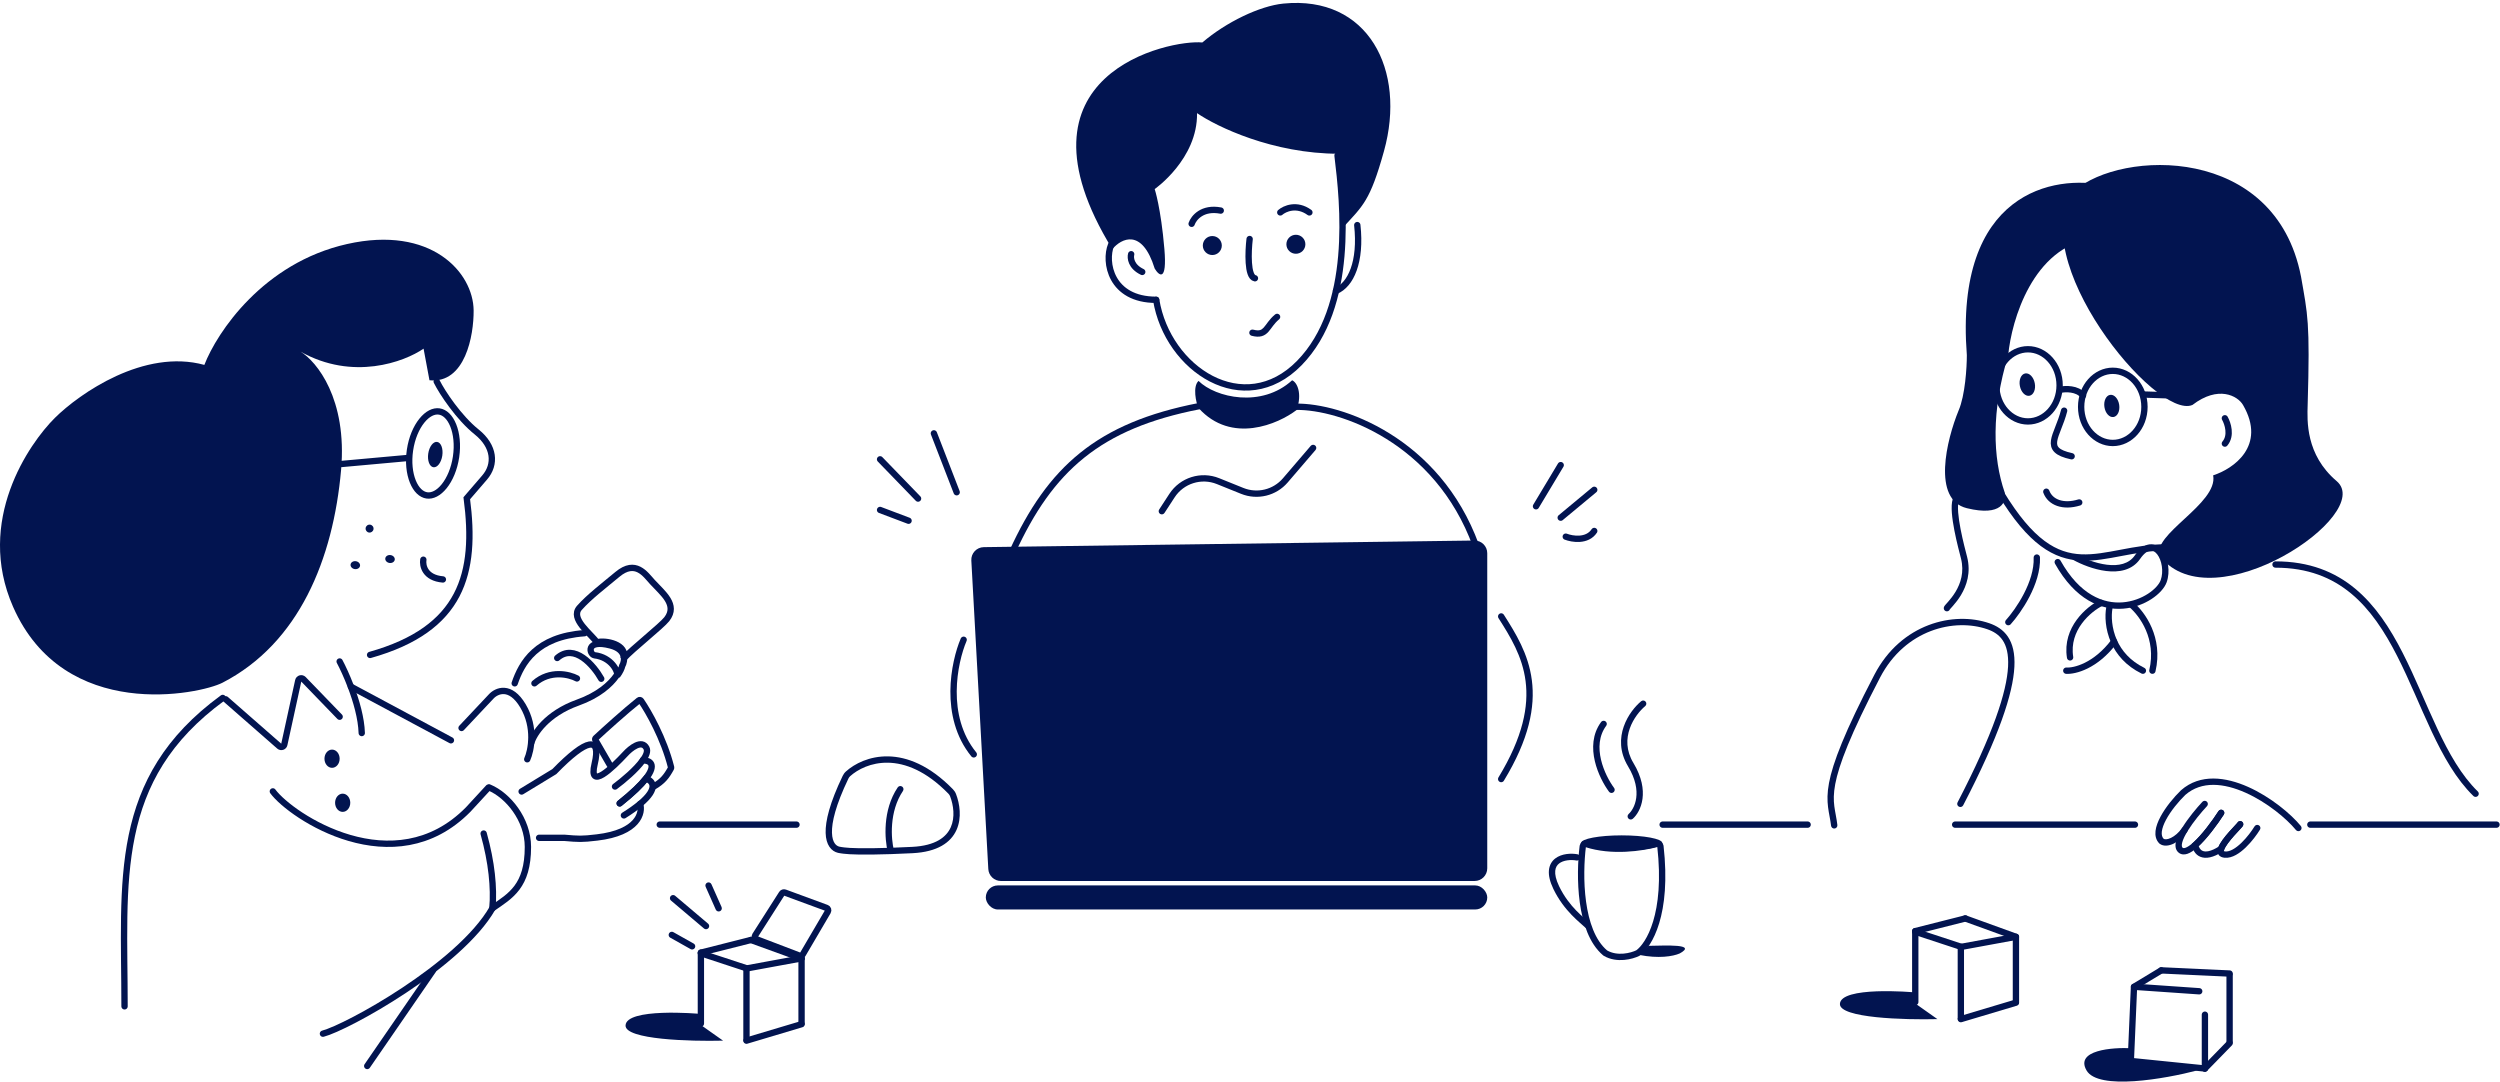 <svg width="527" height="228" viewBox="0 0 527 228" fill="none" xmlns="http://www.w3.org/2000/svg">
<path d="M472.894 173.747C472.894 173.378 472.596 173.079 472.227 173.079C471.858 173.079 471.56 173.378 471.56 173.747H472.894ZM469.024 180.153L469.079 179.488L469.024 180.153ZM476.399 174.896C476.592 174.582 476.494 174.171 476.18 173.979C475.866 173.786 475.455 173.884 475.262 174.198L476.399 174.896ZM468.217 178.929L468.85 179.139L468.217 178.929ZM468.968 180.818C469.785 180.886 470.589 180.627 471.319 180.228C472.053 179.828 472.759 179.262 473.4 178.645C474.682 177.414 475.777 175.911 476.399 174.896L475.262 174.198C474.683 175.141 473.656 176.548 472.475 177.683C471.885 178.25 471.275 178.732 470.68 179.057C470.082 179.383 469.544 179.527 469.079 179.488L468.968 180.818ZM471.56 173.747C471.56 173.639 471.587 173.559 471.598 173.528C471.612 173.491 471.626 173.464 471.632 173.452C471.646 173.428 471.655 173.417 471.65 173.424C471.641 173.435 471.619 173.464 471.575 173.514C471.489 173.613 471.362 173.752 471.196 173.93C470.871 174.28 470.418 174.76 469.948 175.29C469.477 175.819 468.979 176.411 468.557 176.991C468.143 177.56 467.767 178.166 467.583 178.719L468.85 179.139C468.966 178.788 469.242 178.318 469.636 177.776C470.022 177.246 470.488 176.691 470.946 176.176C471.403 175.661 471.841 175.196 472.173 174.839C472.337 174.663 472.48 174.507 472.584 174.388C472.635 174.329 472.686 174.268 472.728 174.21C472.748 174.183 472.776 174.142 472.802 174.095C472.81 174.08 472.894 173.939 472.894 173.747H471.56ZM467.583 178.719C467.452 179.113 467.369 179.633 467.632 180.095C467.912 180.586 468.439 180.774 468.968 180.818L469.079 179.488C468.918 179.474 468.833 179.445 468.796 179.427C468.766 179.412 468.778 179.411 468.792 179.435C468.803 179.455 468.793 179.454 468.794 179.404C468.795 179.351 468.808 179.264 468.85 179.139L467.583 178.719Z" fill="#021450"/>
<path d="M468.784 171.705C468.984 171.395 468.894 170.982 468.585 170.783C468.275 170.583 467.862 170.673 467.662 170.982L468.784 171.705ZM472.895 173.746C472.895 173.378 472.596 173.079 472.227 173.079C471.859 173.079 471.56 173.378 471.56 173.746H472.895ZM468.217 178.928L468.581 179.488L468.777 179.36L468.85 179.139L468.217 178.928ZM462.759 178.128L462.316 177.629L462.05 177.864L462.097 178.216L462.759 178.128ZM471.56 173.746C471.56 173.638 471.587 173.559 471.598 173.528C471.612 173.491 471.626 173.464 471.633 173.452C471.646 173.428 471.655 173.416 471.65 173.423C471.641 173.435 471.619 173.463 471.575 173.514C471.49 173.612 471.362 173.751 471.197 173.929C470.871 174.279 470.418 174.759 469.948 175.289C469.478 175.819 468.979 176.41 468.557 176.991C468.143 177.559 467.767 178.165 467.583 178.718L468.85 179.139C468.967 178.788 469.242 178.318 469.636 177.776C470.022 177.245 470.489 176.69 470.946 176.175C471.403 175.66 471.841 175.196 472.174 174.838C472.337 174.663 472.481 174.507 472.584 174.387C472.635 174.329 472.686 174.267 472.728 174.21C472.748 174.182 472.776 174.142 472.802 174.094C472.81 174.08 472.895 173.938 472.895 173.746H471.56ZM463.202 178.627C465.228 176.827 467.498 173.703 468.784 171.705L467.662 170.982C466.391 172.957 464.2 175.955 462.316 177.629L463.202 178.627ZM462.097 178.216C462.204 179.016 462.671 180.127 463.822 180.606C464.976 181.086 466.544 180.813 468.581 179.488L467.853 178.369C465.952 179.606 464.879 179.6 464.334 179.373C463.785 179.145 463.492 178.574 463.42 178.039L462.097 178.216Z" fill="#021450"/>
<path d="M465.24 169.931C465.492 169.661 465.477 169.239 465.207 168.987C464.938 168.736 464.516 168.751 464.264 169.021L465.24 169.931ZM459.681 179.219L460.105 178.704L459.681 179.219ZM468.784 171.705C468.983 171.395 468.894 170.983 468.584 170.783C468.274 170.584 467.861 170.673 467.661 170.983L468.784 171.705ZM460.882 179.354L461.091 179.988L460.882 179.354ZM462.758 178.128L463.201 178.627L462.758 178.128ZM464.264 169.021C463.024 170.351 461.271 172.448 460.051 174.42C459.444 175.399 458.941 176.393 458.717 177.269C458.5 178.116 458.49 179.102 459.256 179.734L460.105 178.704C459.964 178.587 459.828 178.311 460.01 177.6C460.184 176.92 460.603 176.063 461.186 175.122C462.343 173.252 464.033 171.225 465.24 169.931L464.264 169.021ZM459.256 179.734C459.817 180.195 460.493 180.186 461.091 179.988L460.672 178.721C460.332 178.833 460.188 178.772 460.105 178.704L459.256 179.734ZM461.091 179.988C461.782 179.759 462.507 179.244 463.201 178.627L462.315 177.629C461.659 178.211 461.099 178.579 460.672 178.721L461.091 179.988ZM463.201 178.627C465.227 176.828 467.497 173.703 468.784 171.705L467.661 170.983C466.39 172.957 464.199 175.955 462.315 177.629L463.201 178.627Z" fill="#021450"/>
<path d="M483.99 174.971C484.224 175.256 484.645 175.297 484.93 175.063C485.214 174.829 485.256 174.409 485.022 174.124L483.99 174.971ZM460.215 167.073L459.776 166.571L459.763 166.582L459.75 166.594L460.215 167.073ZM455.655 177.327L455.183 177.799L455.217 177.833L455.255 177.861L455.655 177.327ZM461.072 175.307C461.283 175.004 461.209 174.588 460.907 174.377C460.604 174.167 460.188 174.241 459.977 174.543L461.072 175.307ZM485.022 174.124C482.911 171.554 478.624 167.986 473.9 165.88C469.199 163.783 463.815 163.037 459.776 166.571L460.655 167.575C464.09 164.569 468.804 165.069 473.357 167.099C477.887 169.119 482.008 172.558 483.99 174.971L485.022 174.124ZM459.75 166.594C458.226 168.073 456.504 170.157 455.428 172.169C454.891 173.173 454.492 174.202 454.384 175.156C454.275 176.121 454.461 177.077 455.183 177.799L456.127 176.855C455.781 176.509 455.631 176.011 455.711 175.306C455.792 174.589 456.107 173.73 456.605 172.798C457.598 170.941 459.223 168.965 460.68 167.552L459.75 166.594ZM455.255 177.861C456.097 178.493 457.257 178.294 458.222 177.828C459.233 177.339 460.268 176.458 461.072 175.307L459.977 174.543C459.29 175.527 458.425 176.247 457.641 176.626C456.81 177.027 456.28 176.962 456.055 176.793L455.255 177.861Z" fill="#021450"/>
<path d="M437.676 116.858C437.355 116.679 436.948 116.794 436.769 117.116C436.589 117.438 436.704 117.844 437.026 118.024L437.676 116.858ZM450.585 117.441L451.134 117.82L450.585 117.441ZM434.349 118.162C434.168 117.84 433.761 117.726 433.44 117.906C433.119 118.087 433.004 118.494 433.185 118.815L434.349 118.162ZM437.026 118.024C438.67 118.94 441.326 120.045 443.979 120.369C446.618 120.692 449.454 120.257 451.134 117.82L450.035 117.062C448.775 118.89 446.587 119.343 444.141 119.044C441.709 118.747 439.219 117.719 437.676 116.858L437.026 118.024ZM451.134 117.82C452.007 116.555 452.755 116.135 453.28 116.074C453.774 116.017 454.279 116.257 454.744 116.858C455.209 117.46 455.566 118.352 455.714 119.352C455.862 120.348 455.795 121.396 455.471 122.298L456.727 122.749C457.138 121.605 457.208 120.33 457.034 119.156C456.861 117.987 456.436 116.865 455.799 116.041C455.161 115.216 454.242 114.619 453.127 114.748C452.044 114.874 451.001 115.662 450.035 117.062L451.134 117.82ZM455.471 122.298C455.172 123.13 454.248 124.221 452.804 125.16C451.38 126.085 449.526 126.812 447.471 126.975C443.423 127.298 438.435 125.443 434.349 118.162L433.185 118.815C437.48 126.469 442.923 128.677 447.577 128.306C449.875 128.123 451.94 127.313 453.531 126.279C455.102 125.257 456.29 123.963 456.727 122.749L455.471 122.298Z" fill="#021450"/>
<path d="M435.574 141.38C437.307 141.495 441.748 140.428 445.648 135.24" stroke="#021450" stroke-width="1.335" stroke-linecap="round"/>
<path d="M444.649 128.166C444.36 129.781 444.423 132.523 445.647 135.24C446.681 137.536 448.544 139.814 451.723 141.379" stroke="#021450" stroke-width="1.335" stroke-linecap="round"/>
<path d="M449.321 127.499C451.59 129.412 455.327 134.546 453.726 141.38" stroke="#021450" stroke-width="1.335" stroke-linecap="round"/>
<path d="M442.914 127.098C440.334 128.388 435.414 132.49 436.375 138.576" stroke="#021450" stroke-width="1.335" stroke-linecap="round"/>
<path d="M479.679 119.002C507.573 119.002 507.653 153.436 521.854 167.317" stroke="#021450" stroke-width="1.335" stroke-linecap="round"/>
<path d="M441.12 50.281C428.563 52.094 424.028 67.427 423.331 74.867C419.745 86.673 420.062 96.475 422.59 103.813C423.011 105.673 422.005 108.94 414.61 107.126C407.216 105.313 410.367 92.653 412.866 86.55C414.262 83.342 414.61 77.425 414.61 74.867C411.959 40.411 433.039 36.679 443.91 39.121C440.562 41.353 440.655 47.491 441.12 50.281Z" fill="#021450"/>
<path d="M485.056 58.313C479.64 30.39 447.141 31.611 437.357 40.162C426.349 54.124 454.48 88.68 462.167 85.364C467.619 81.175 471.709 83.444 472.825 85.364C477.857 94.02 470.729 98.861 466.535 100.199C467.654 106.202 453.257 112.764 455.353 117.302C466.535 131.438 500.781 108.401 492.569 101.42C485.999 95.835 486.355 88.68 486.454 85.364C486.978 67.737 486.454 66.341 485.056 58.313Z" fill="#021450"/>
<path d="M436.703 96.179C430.358 94.807 433.707 92.061 435.117 86.57" stroke="#021450" stroke-width="1.335" stroke-linecap="round"/>
<ellipse rx="1.597" ry="2.395" transform="matrix(-0.982 0.191 0.191 0.982 427.359 81.073)" fill="#021450"/>
<ellipse rx="1.575" ry="2.363" transform="matrix(-0.989 0.149 0.149 0.989 445.169 85.572)" fill="#021450"/>
<path d="M469.002 88.171C469.606 89.239 470.452 91.802 469.002 93.51" stroke="#021450" stroke-width="1.335" stroke-linecap="round"/>
<path d="M456.99 115.37C442.512 115.37 434.489 124.912 421.755 103.92" stroke="#021450" stroke-width="1.335" stroke-linecap="round"/>
<path d="M438.305 105.916C434.919 106.961 432.211 105.916 431.364 103.653" stroke="#021450" stroke-width="1.335" stroke-linecap="round"/>
<path d="M438.705 85.769C438.705 90.048 441.765 93.377 445.378 93.377C448.991 93.377 452.051 90.048 452.051 85.769C452.051 81.49 448.991 78.162 445.378 78.162C441.765 78.162 438.705 81.49 438.705 85.769Z" stroke="#021450" stroke-width="1.335"/>
<path d="M420.821 81.231C420.821 85.51 423.882 88.839 427.494 88.839C431.107 88.839 434.168 85.51 434.168 81.231C434.168 76.952 431.107 73.623 427.494 73.623C423.882 73.623 420.821 76.952 420.821 81.231Z" stroke="#021450" stroke-width="1.335"/>
<path d="M434.3 82.159C435.386 81.929 437.869 81.849 439.104 83.366" stroke="#021450" stroke-width="1.335" stroke-linecap="round"/>
<path d="M451.806 83.164L457.211 83.338" stroke="#021450" stroke-width="1.335" stroke-linecap="round"/>
<path d="M255.855 121.782V144.472" stroke="#021450" stroke-width="1.335" stroke-linecap="round"/>
<path d="M272.939 124.452V146.073" stroke="#021450" stroke-width="1.335" stroke-linecap="round"/>
<path d="M204.756 118.154L208.335 183.19C208.413 184.605 209.583 185.713 211.001 185.713H310.843C312.317 185.713 313.512 184.518 313.512 183.043V116.613C313.512 115.125 312.295 113.924 310.807 113.944L207.386 115.338C205.868 115.359 204.673 116.639 204.756 118.154Z" fill="#021450"/>
<rect x="207.808" y="186.647" width="105.706" height="5.072" rx="2.536" fill="#021450"/>
<path d="M273.196 85.079C272.828 85.085 272.534 85.388 272.539 85.756C272.544 86.125 272.847 86.419 273.216 86.414L273.196 85.079ZM310.484 115.205C310.61 115.551 310.993 115.729 311.34 115.602C311.686 115.476 311.864 115.093 311.737 114.747L310.484 115.205ZM273.216 86.414C282.283 86.284 302.457 93.228 310.484 115.205L311.737 114.747C303.482 92.145 282.726 84.942 273.196 85.079L273.216 86.414Z" fill="#021450"/>
<path d="M252.786 85.613C231.565 89.75 221.421 98.826 213.413 116.31" stroke="#021450" stroke-width="1.335" stroke-linecap="round"/>
<path d="M328.995 109.125L336.069 103.253" stroke="#021450" stroke-width="1.335" stroke-linecap="round"/>
<path d="M323.79 106.723L328.995 98.048" stroke="#021450" stroke-width="1.335" stroke-linecap="round"/>
<path d="M330.062 113.129C331.442 113.663 334.574 114.17 336.068 111.928" stroke="#021450" stroke-width="1.335" stroke-linecap="round"/>
<path d="M201.668 103.764L196.863 91.352" stroke="#021450" stroke-width="1.335" stroke-linecap="round"/>
<path d="M193.527 105.099L185.519 96.824" stroke="#021450" stroke-width="1.335" stroke-linecap="round"/>
<path d="M191.525 109.77L185.519 107.501" stroke="#021450" stroke-width="1.335" stroke-linecap="round"/>
<path d="M192.315 179.187L192.282 178.521L192.315 179.187ZM187.788 179.38L187.811 180.047L187.788 179.38ZM189.237 165.987C189.443 165.681 189.857 165.601 190.163 165.807C190.469 166.013 190.549 166.428 190.343 166.733L189.237 165.987ZM178.236 163.849L178.838 164.137L178.236 163.849ZM178.759 163.131L179.206 163.626L178.759 163.131ZM176.81 179.131L176.957 178.48L176.81 179.131ZM177.914 179.301L177.826 179.963L177.914 179.301ZM200.391 166.83L200.868 166.364L200.391 166.83ZM201.525 167.372C202.306 169.409 202.786 172.375 201.635 174.944C200.452 177.586 197.652 179.589 192.348 179.854L192.282 178.521C197.26 178.272 199.503 176.44 200.417 174.399C201.364 172.285 200.996 169.72 200.279 167.85L201.525 167.372ZM176.662 179.782C175.986 179.629 175.332 179.228 174.848 178.516C174.369 177.813 174.08 176.845 174.045 175.584C173.974 173.079 174.9 169.259 177.635 163.56L178.838 164.137C176.134 169.773 175.317 173.361 175.379 175.547C175.409 176.631 175.655 177.329 175.951 177.765C176.242 178.191 176.604 178.4 176.957 178.48L176.662 179.782ZM192.348 179.854C190.67 179.938 189.162 180.001 187.811 180.047L187.765 178.713C189.109 178.667 190.61 178.605 192.282 178.521L192.348 179.854ZM187.811 180.047C181.991 180.244 179.037 180.124 177.826 179.963L178.002 178.64C179.093 178.785 181.948 178.91 187.765 178.713L187.811 180.047ZM187.142 179.546C186.812 178.261 186.532 176.079 186.729 173.628C186.926 171.175 187.605 168.406 189.237 165.987L190.343 166.733C188.878 168.906 188.245 171.433 188.059 173.735C187.874 176.039 188.141 178.072 188.434 179.214L187.142 179.546ZM178.311 162.635C180.126 160.997 183.271 159.368 187.232 159.443C191.21 159.518 195.925 161.31 200.868 166.364L199.913 167.297C195.166 162.443 190.769 160.845 187.207 160.777C183.626 160.71 180.801 162.185 179.206 163.626L178.311 162.635ZM177.635 163.56C177.792 163.231 178.015 162.903 178.311 162.635L179.206 163.626C179.063 163.755 178.936 163.932 178.838 164.137L177.635 163.56ZM176.957 178.48C177.28 178.554 177.608 178.587 178.002 178.64L177.826 179.963C177.485 179.917 177.062 179.873 176.662 179.782L176.957 178.48ZM200.279 167.85C200.204 167.655 200.077 167.464 199.913 167.297L200.868 166.364C201.141 166.643 201.376 166.984 201.525 167.372L200.279 167.85Z" fill="#021450"/>
<path d="M487.02 173.834H526.259" stroke="#021450" stroke-width="1.335" stroke-linecap="round"/>
<path d="M450.05 173.834H412.146" stroke="#021450" stroke-width="1.335" stroke-linecap="round"/>
<path d="M350.483 173.834H381.047" stroke="#021450" stroke-width="1.335" stroke-linecap="round"/>
<path d="M167.901 173.834H139.072" stroke="#021450" stroke-width="1.335" stroke-linecap="round"/>
<path d="M91.291 204.554L77.41 224.708" stroke="#021450" stroke-width="1.335" stroke-linecap="round"/>
<path d="M316.449 129.946C321.387 137.687 326.993 146.897 316.449 164.224" stroke="#021450" stroke-width="1.335" stroke-linecap="round"/>
<path d="M332.318 181.396C332.68 181.465 333.029 181.226 333.098 180.864C333.166 180.502 332.927 180.153 332.565 180.085L332.318 181.396ZM328.052 187.099L327.451 187.388L328.052 187.099ZM334.165 195.52C334.427 195.78 334.849 195.779 335.109 195.518C335.369 195.256 335.368 194.834 335.107 194.574L334.165 195.52ZM332.565 180.085C331.883 179.956 331.048 179.918 330.22 180.035C329.396 180.152 328.531 180.429 327.834 180.973C327.119 181.532 326.616 182.349 326.514 183.451C326.414 184.528 326.702 185.828 327.451 187.388L328.654 186.81C327.964 185.374 327.774 184.323 327.843 183.574C327.91 182.849 328.222 182.364 328.656 182.025C329.109 181.67 329.727 181.453 330.407 181.357C331.082 181.261 331.77 181.293 332.318 181.396L332.565 180.085ZM327.451 187.388C329.711 192.095 333.252 194.61 334.165 195.52L335.107 194.574C334.025 193.497 330.783 191.243 328.654 186.81L327.451 187.388Z" fill="#021450"/>
<path d="M338.355 200.869C332.913 196.257 332.9 184.458 333.653 178.355C333.695 178.015 334.044 177.811 334.369 177.918C339.727 179.69 346.19 178.734 349.318 177.876C349.64 177.788 349.972 178.008 350.01 178.34C351.642 192.786 347.58 199.229 345.31 200.874C345.288 200.89 345.266 200.903 345.241 200.915C343.979 201.531 340.917 202.364 338.426 200.92C338.401 200.905 338.377 200.888 338.355 200.869Z" stroke="#021450" stroke-width="1.335" stroke-linecap="round"/>
<ellipse cx="341.845" cy="177.696" rx="8.542" ry="1.602" fill="#021450"/>
<path d="M343.315 171.591C343.04 171.835 343.014 172.257 343.259 172.533C343.503 172.809 343.925 172.834 344.201 172.589L343.315 171.591ZM346.809 148.846C347.092 148.61 347.131 148.189 346.895 147.906C346.659 147.623 346.238 147.584 345.955 147.82L346.809 148.846ZM344.201 172.589C345.884 171.097 347.91 166.787 344.33 160.847L343.187 161.536C346.456 166.96 344.486 170.552 343.315 171.591L344.201 172.589ZM344.33 160.847C342.735 158.201 342.812 155.678 343.552 153.572C344.302 151.441 345.734 149.742 346.809 148.846L345.955 147.82C344.729 148.842 343.136 150.732 342.293 153.129C341.441 155.552 341.356 158.499 343.187 161.536L344.33 160.847Z" fill="#021450"/>
<path d="M339.708 166.485C337.721 163.806 334.606 157.28 338.044 152.604" stroke="#021450" stroke-width="1.335" stroke-linecap="round"/>
<path d="M354.094 200.981C357.82 198.935 351.149 199.329 347.509 199.382L345.581 201.301C349.597 202.1 352.648 201.621 354.094 200.981Z" fill="#021450"/>
<path d="M273.339 86.414C274.54 82.944 273.446 80.609 272.378 80.164C265.972 86.036 256.255 83.856 252.652 80.297C251.371 81.472 252.118 84.946 252.652 86.013C259.592 93.701 269.469 89.394 273.339 86.414Z" fill="#021450"/>
<path d="M244.352 107.404C244.151 107.713 244.238 108.126 244.547 108.327C244.856 108.528 245.269 108.441 245.47 108.132L244.352 107.404ZM277.316 94.856C277.556 94.576 277.524 94.155 277.244 93.915C276.964 93.675 276.543 93.707 276.303 93.987L277.316 94.856ZM261.867 103.482L261.618 104.101L261.867 103.482ZM270.942 101.267L270.435 100.833L270.942 101.267ZM247.055 104.478L246.496 104.114L247.055 104.478ZM245.47 108.132L247.614 104.842L246.496 104.114L244.352 107.404L245.47 108.132ZM256.509 102.041L261.618 104.101L262.117 102.863L257.009 100.804L256.509 102.041ZM271.449 101.701L277.316 94.856L276.303 93.987L270.435 100.833L271.449 101.701ZM261.618 104.101C265.07 105.493 269.026 104.528 271.449 101.701L270.435 100.833C268.385 103.224 265.038 104.041 262.117 102.863L261.618 104.101ZM247.614 104.842C249.529 101.903 253.256 100.729 256.509 102.041L257.009 100.804C253.163 99.253 248.759 100.64 246.496 104.114L247.614 104.842Z" fill="#021450"/>
<path d="M203.136 134.862C201.134 139.578 198.758 151.011 205.271 159.019" stroke="#021450" stroke-width="1.335" stroke-linecap="round"/>
<path d="M291.743 31.854C288.807 42.398 287.339 43.332 283.068 48.003C283.068 43.387 282.275 35.638 282.275 32.411C268.291 32.411 256.488 26.702 252.336 23.848C252.484 33.528 243.409 39.857 243.409 39.857C243.409 39.857 244.711 43.767 245.455 52.516C246.05 59.515 244.339 58.162 243.409 56.611C240.732 47.974 236.343 50.282 234.483 52.516C211.664 15.438 246.756 8.273 253.451 8.956C258.509 4.637 265.563 1.253 270.522 0.756C288.407 -1.034 296.504 14.757 291.743 31.854Z" fill="#021450"/>
<path d="M244.38 63.103C244.321 62.739 243.978 62.492 243.614 62.552C243.25 62.612 243.004 62.955 243.063 63.319L244.38 63.103ZM282.612 32.684C282.567 32.319 282.234 32.058 281.868 32.103C281.503 32.148 281.242 32.481 281.287 32.847L282.612 32.684ZM243.063 63.319C244.297 70.849 249.051 77.338 255.035 80.425C261.063 83.535 268.325 83.174 274.362 77.01L273.408 76.076C267.809 81.793 261.191 82.099 255.647 79.239C250.059 76.356 245.549 70.239 244.38 63.103L243.063 63.319ZM274.362 77.01C280.337 70.909 282.689 62.319 283.412 54.063C284.136 45.797 283.234 37.762 282.612 32.684L281.287 32.847C281.908 37.918 282.793 45.831 282.082 53.946C281.371 62.071 279.069 70.296 273.408 76.076L274.362 77.01Z" fill="#021450"/>
<path d="M234.219 51.607C232.751 55.211 234.128 63.196 243.721 63.196" stroke="#021450" stroke-width="1.335" stroke-linecap="round"/>
<path d="M238.45 53.586C238.238 54.358 238.407 56.185 240.785 57.324" stroke="#021450" stroke-width="1.335" stroke-linecap="round"/>
<path d="M281.626 61.327C284.757 60.022 286.965 55.188 286.115 47.447" stroke="#021450" stroke-width="1.335" stroke-linecap="round"/>
<path d="M264.177 69.49C263.821 69.397 263.456 69.611 263.363 69.968C263.27 70.324 263.484 70.689 263.84 70.782L264.177 69.49ZM269.64 67.313C269.924 67.077 269.963 66.657 269.727 66.373C269.492 66.09 269.071 66.05 268.788 66.286L269.64 67.313ZM263.84 70.782C264.673 70.999 265.364 71.034 265.967 70.868C266.582 70.698 267.021 70.342 267.384 69.941C267.72 69.569 268.059 69.073 268.379 68.655C268.72 68.21 269.111 67.752 269.64 67.313L268.788 66.286C268.152 66.813 267.693 67.356 267.32 67.843C266.925 68.358 266.684 68.725 266.394 69.046C266.131 69.337 265.897 69.502 265.612 69.581C265.316 69.663 264.88 69.674 264.177 69.49L263.84 70.782Z" fill="#021450"/>
<circle cx="273.172" cy="51.491" r="2.002" fill="#021450"/>
<circle cx="255.555" cy="51.757" r="2.002" fill="#021450"/>
<path d="M251.196 47.18C251.618 45.94 253.435 43.645 257.336 44.389" stroke="#021450" stroke-width="1.335" stroke-linecap="round"/>
<path d="M269.882 44.778C270.812 43.972 273.342 42.844 276.021 44.778" stroke="#021450" stroke-width="1.335" stroke-linecap="round"/>
<path d="M263.423 50.383C263.112 53.019 262.9 58.364 264.542 58.658" stroke="#021450" stroke-width="1.335" stroke-linecap="round"/>
<path d="M419.127 132.008L419.345 131.377L419.127 132.008ZM395.725 142.519L395.133 142.21L395.725 142.519ZM385.99 174.068C386.033 174.434 386.364 174.696 386.73 174.653C387.096 174.611 387.359 174.28 387.316 173.913L385.99 174.068ZM412.654 169.146C412.484 169.473 412.611 169.876 412.938 170.046C413.265 170.216 413.668 170.088 413.838 169.761L412.654 169.146ZM419.345 131.377C411.873 128.797 400.762 131.412 395.133 142.21L396.317 142.827C401.624 132.646 412.028 130.263 418.909 132.639L419.345 131.377ZM395.133 142.21C388.824 154.314 386.347 160.823 385.553 165.054C384.753 169.312 385.674 171.348 385.99 174.068L387.316 173.913C386.965 170.894 386.115 169.293 386.864 165.3C387.619 161.28 390.012 154.922 396.317 142.827L395.133 142.21ZM418.909 132.639C420.233 133.096 421.371 133.79 422.158 134.96C422.947 136.132 423.439 137.866 423.301 140.511C423.022 145.837 420.204 154.601 412.654 169.146L413.838 169.761C421.397 155.2 424.339 146.215 424.633 140.581C424.782 137.747 424.263 135.698 423.265 134.215C422.265 132.728 420.84 131.894 419.345 131.377L418.909 132.639Z" fill="#021450"/>
<path d="M423.355 131.148C425.446 128.834 429.575 122.873 429.361 117.534" stroke="#021450" stroke-width="1.335" stroke-linecap="round"/>
<path d="M409.743 128.211C409.743 128.58 410.042 128.878 410.41 128.878C410.779 128.878 411.077 128.58 411.077 128.211H409.743ZM414.014 117.534L414.66 117.369L414.014 117.534ZM412.912 105.599C413.028 105.25 412.839 104.872 412.49 104.755C412.14 104.639 411.762 104.828 411.646 105.177L412.912 105.599ZM411.077 128.211C411.077 128.357 411.026 128.454 411.021 128.462C411.009 128.486 411.002 128.495 411.011 128.482C411.029 128.457 411.066 128.41 411.134 128.332C411.2 128.257 411.279 128.169 411.377 128.06C411.472 127.953 411.582 127.831 411.701 127.695C412.177 127.151 412.806 126.383 413.385 125.418C414.546 123.483 415.518 120.729 414.66 117.369L413.367 117.699C414.111 120.611 413.282 122.996 412.24 124.731C411.718 125.601 411.146 126.302 410.696 126.817C410.583 126.946 410.479 127.063 410.383 127.169C410.289 127.273 410.201 127.372 410.127 127.457C410.056 127.539 409.983 127.626 409.925 127.706C409.897 127.746 409.86 127.801 409.829 127.863C409.805 127.911 409.743 128.04 409.743 128.211H411.077ZM414.66 117.369C414.406 116.374 413.766 114.003 413.293 111.557C413.056 110.334 412.865 109.109 412.784 108.04C412.702 106.947 412.743 106.105 412.912 105.599L411.646 105.177C411.387 105.952 411.369 107.023 411.453 108.14C411.539 109.282 411.741 110.563 411.982 111.811C412.465 114.305 413.119 116.725 413.367 117.699L414.66 117.369Z" fill="#021450"/>
<path d="M71.902 99.068C73.231 84.073 66.745 76.185 63.336 74.116C74.364 80.335 85.232 76.293 89.288 73.495L90.531 80.158C98.087 80.921 99.887 70.672 99.842 65.452C99.773 57.399 90.87 47.455 73.158 51.443C55.446 55.43 45.726 70.09 43.079 76.922C30.398 73.433 16.775 82.927 11.549 88.11C6.145 93.49 -5.232 109.755 2.757 127.916C13.536 152.417 42.206 146.333 46.886 143.923C63.056 135.596 70.242 117.812 71.902 99.068Z" fill="#021450"/>
<path d="M96.136 96.305C95.759 98.85 94.818 101.026 93.642 102.489C92.452 103.97 91.135 104.602 89.972 104.43C88.81 104.257 87.733 103.27 87.023 101.508C86.322 99.767 86.051 97.411 86.428 94.866C86.805 92.321 87.746 90.145 88.923 88.682C90.112 87.201 91.429 86.569 92.592 86.741C93.754 86.914 94.831 87.901 95.541 89.663C96.242 91.404 96.513 93.76 96.136 96.305Z" stroke="#021450" stroke-width="1.335"/>
<path d="M91.359 98.495C92.178 98.616 93.018 97.519 93.237 96.045C93.455 94.571 92.968 93.278 92.15 93.156C91.332 93.035 90.491 94.132 90.273 95.606C90.055 97.08 90.541 98.373 91.359 98.495Z" fill="#021450"/>
<path d="M71.947 97.813L85.799 96.556" stroke="#021450" stroke-width="1.335" stroke-linecap="round"/>
<path d="M92.056 80.42C93.252 82.83 96.782 88.097 100.468 91.044C104.237 94.059 104.556 97.902 102.149 100.671L98.397 105.027C100.468 120.867 97.417 132.598 78.014 138.058" stroke="#021450" stroke-width="1.335" stroke-linecap="round"/>
<path d="M77.783 112.261C78.241 112.329 78.668 112.012 78.736 111.553C78.804 111.095 78.487 110.667 78.029 110.599C77.57 110.532 77.143 110.848 77.076 111.307C77.008 111.766 77.324 112.193 77.783 112.261Z" fill="#021450"/>
<path d="M74.777 119.965C75.327 120.046 75.828 119.74 75.896 119.282C75.964 118.823 75.573 118.385 75.022 118.303C74.472 118.222 73.971 118.527 73.903 118.986C73.835 119.445 74.226 119.883 74.777 119.965Z" fill="#021450"/>
<path d="M82.094 118.673C82.644 118.754 83.145 118.448 83.213 117.99C83.281 117.531 82.89 117.093 82.34 117.011C81.79 116.93 81.288 117.235 81.221 117.694C81.153 118.153 81.543 118.591 82.094 118.673Z" fill="#021450"/>
<path d="M97.296 153.455L103.508 146.852C104.632 145.604 107.554 144.247 110.252 148.815C112.95 153.383 111.968 158.213 111.14 160.057" stroke="#021450" stroke-width="1.335" stroke-linecap="round"/>
<path d="M130.102 142.444C130.718 141.612 131.046 140.88 131.162 140.372C131.753 139.337 132.106 136.947 128.678 136.057C123.357 134.676 124.244 137.956 125.308 138.128C128.856 138.543 130.337 141.523 130.102 142.444Z" stroke="#021450" stroke-width="1.335" stroke-linecap="round"/>
<path d="M112.02 156.535C112.552 154.705 115.248 150.459 121.777 148.117C126.174 146.539 128.672 144.264 129.943 142.444" stroke="#021450" stroke-width="1.335" stroke-linecap="round"/>
<path d="M121.621 143.013C120.008 142.154 115.957 141.156 112.659 144.045" stroke="#021450" stroke-width="1.335" stroke-linecap="round"/>
<path d="M126.743 143.084C125.165 140.288 121.101 135.498 117.461 138.707" stroke="#021450" stroke-width="1.335" stroke-linecap="round"/>
<path d="M108.499 144.045C109.953 139.772 113.043 134.196 123.222 133.477" stroke="#021450" stroke-width="1.335" stroke-linecap="round"/>
<path d="M135.499 160.303C136.235 159.274 136.605 158.337 136.27 157.69C135.293 155.81 132.892 157.74 131.813 158.94C129.129 161.828 123.963 166.847 125.355 161.007C126.747 155.166 123.786 155.525 116.851 162.655L109.958 166.849" stroke="#021450" stroke-width="1.335" stroke-linecap="round"/>
<path d="M134.935 169.461C135.529 171.288 134.576 175.515 125.847 176.54C122.545 176.927 122.048 176.873 118.948 176.611H113.639" stroke="#021450" stroke-width="1.335" stroke-linecap="round"/>
<path d="M129.642 165.806C131.357 164.541 134.092 162.246 135.496 160.284C137.021 160.267 138.498 161.127 136.144 164.132C135.126 165.433 133.389 167.136 130.628 169.344" stroke="#021450" stroke-width="1.335" stroke-linecap="round"/>
<path d="M130.631 169.363C133.392 167.155 135.129 165.452 136.148 164.15C137.602 164.561 138.911 166.147 134.936 169.461C134.067 170.185 132.945 170.992 131.516 171.888" stroke="#021450" stroke-width="1.335" stroke-linecap="round"/>
<path d="M46.952 147.126C23.44 164.287 26.253 185.688 26.253 212.136" stroke="#021450" stroke-width="1.335" stroke-linecap="round"/>
<path d="M47.593 147.418L58.88 157.301C59.247 157.622 59.823 157.432 59.927 156.956L62.87 143.49C62.979 142.991 63.6 142.814 63.955 143.182L71.597 151.086" stroke="#021450" stroke-width="1.335" stroke-linecap="round"/>
<path d="M71.597 139.441C72.223 140.615 73.12 142.522 73.961 144.739C75.115 147.783 76.163 151.409 76.257 154.522" stroke="#021450" stroke-width="1.335" stroke-linecap="round"/>
<path d="M73.961 144.739L95.056 156.054" stroke="#021450" stroke-width="1.335" stroke-linecap="round"/>
<path d="M57.515 166.824C61.369 172.05 83.079 186.519 98.702 170.643L102.962 166.021" stroke="#021450" stroke-width="1.335" stroke-linecap="round"/>
<path d="M68.076 217.901C73.092 216.603 96.881 203.569 103.81 191.457" stroke="#021450" stroke-width="1.335" stroke-linecap="round"/>
<path d="M101.953 175.711C103.671 181.883 104.155 187.093 103.81 191.456C107.633 188.832 111.284 186.813 111.284 178.537C111.284 172.682 107.024 167.636 103.17 166.021" stroke="#021450" stroke-width="1.335" stroke-linecap="round"/>
<path d="M69.997 161.858C70.88 161.858 71.597 160.998 71.597 159.937C71.597 158.875 70.88 158.015 69.997 158.015C69.113 158.015 68.397 158.875 68.397 159.937C68.397 160.998 69.113 161.858 69.997 161.858Z" fill="#021450"/>
<path d="M72.237 171.145C73.121 171.145 73.837 170.285 73.837 169.224C73.837 168.162 73.121 167.302 72.237 167.302C71.353 167.302 70.637 168.162 70.637 169.224C70.637 170.285 71.353 171.145 72.237 171.145Z" fill="#021450"/>
<path d="M89.238 117.984C89.032 119.233 89.568 121.815 93.361 122.148" stroke="#021450" stroke-width="1.335" stroke-linecap="round"/>
<path d="M122.151 128.121C120.103 130.427 124.553 133.566 125.811 135.397C127.604 134.885 132.394 135.808 131.434 138.85C133.194 136.875 139.434 131.965 140.555 130.524C142.92 127.482 139.712 125.08 137.514 122.678C136.048 121.077 133.994 117.875 130.153 121.077C127.272 123.478 124.2 125.815 122.151 128.121Z" stroke="#021450" stroke-width="1.335"/>
<path d="M128.505 161.178L125.505 155.996C125.43 155.867 125.455 155.703 125.564 155.602C127.564 153.752 131.827 149.899 134.665 147.638C134.808 147.524 135.015 147.552 135.119 147.702C136.717 150.024 139.931 155.636 141.465 161.739C141.484 161.815 141.476 161.894 141.438 161.963C140.497 163.681 139.704 164.701 137.784 165.822" stroke="#021450" stroke-width="1.335" stroke-linecap="round"/>
<path d="M439.838 225.642C437.383 221.371 445.222 220.748 449.448 220.971V224.04L463.195 225.642C456.433 227.422 442.294 229.913 439.838 225.642Z" fill="#021450"/>
<path d="M470.002 219.903L464.797 225.241" stroke="#021450" stroke-width="1.335" stroke-linecap="round"/>
<path d="M463.595 208.959L450.115 208.024" stroke="#021450" stroke-width="1.335" stroke-linecap="round"/>
<path d="M455.587 204.554L470.001 205.222" stroke="#021450" stroke-width="1.335" stroke-linecap="round"/>
<path d="M449.848 208.024L449.181 223.507" stroke="#021450" stroke-width="1.335" stroke-linecap="round"/>
<path d="M470.001 205.488V219.636" stroke="#021450" stroke-width="1.335" stroke-linecap="round"/>
<path d="M464.797 213.897V225.242" stroke="#021450" stroke-width="1.335" stroke-linecap="round"/>
<path d="M449.848 208.024L455.587 204.554" stroke="#021450" stroke-width="1.335" stroke-linecap="round"/>
<path d="M464.796 225.241L449.047 223.64" stroke="#021450" stroke-width="1.335" stroke-linecap="round"/>
<path d="M387.854 211.628C387.988 207.891 402.936 209.092 403.87 209.226V211.628L408.408 214.831C401.512 215.009 387.747 214.618 387.854 211.628Z" fill="#021450"/>
<path d="M424.959 211.228V197.614" stroke="#021450" stroke-width="1.335" stroke-linecap="round"/>
<path d="M413.347 214.698V199.75" stroke="#021450" stroke-width="1.335" stroke-linecap="round"/>
<path d="M403.737 211.228V196.279" stroke="#021450" stroke-width="1.335" stroke-linecap="round"/>
<path d="M403.737 196.279L414.281 193.61" stroke="#021450" stroke-width="1.335" stroke-linecap="round"/>
<path d="M424.958 197.48L413.347 199.616" stroke="#021450" stroke-width="1.335" stroke-linecap="round"/>
<path d="M413.347 214.831L424.958 211.361" stroke="#021450" stroke-width="1.335" stroke-linecap="round"/>
<path d="M424.958 197.48L414.28 193.61" stroke="#021450" stroke-width="1.335" stroke-linecap="round"/>
<path d="M403.737 196.413L413.48 199.616" stroke="#021450" stroke-width="1.335" stroke-linecap="round"/>
<path d="M131.866 216.166C131.999 212.429 146.948 213.63 147.882 213.763V216.166L152.42 219.369C145.524 219.547 131.759 219.155 131.866 216.166Z" fill="#021450"/>
<path d="M168.97 215.765V202.152" stroke="#021450" stroke-width="1.335" stroke-linecap="round"/>
<path d="M157.357 219.235V204.287" stroke="#021450" stroke-width="1.335" stroke-linecap="round"/>
<path d="M147.748 215.766V200.817" stroke="#021450" stroke-width="1.335" stroke-linecap="round"/>
<path d="M157.357 219.369L168.969 215.899" stroke="#021450" stroke-width="1.335" stroke-linecap="round"/>
<path d="M168.969 202.019L157.357 204.154" stroke="#021450" stroke-width="1.335" stroke-linecap="round"/>
<path d="M147.748 200.817L158.292 198.147" stroke="#021450" stroke-width="1.335" stroke-linecap="round"/>
<path d="M168.969 202.018L158.292 198.147" stroke="#021450" stroke-width="1.335" stroke-linecap="round"/>
<path d="M147.748 200.951L157.491 204.154" stroke="#021450" stroke-width="1.335" stroke-linecap="round"/>
<path d="M164.814 188.366L159.178 197.195C158.996 197.48 159.121 197.861 159.438 197.981L168.547 201.457C168.79 201.55 169.065 201.453 169.197 201.228L174.518 192.159C174.686 191.872 174.554 191.502 174.242 191.388L165.448 188.153C165.213 188.066 164.949 188.155 164.814 188.366Z" stroke="#021450" stroke-width="1.335"/>
<path d="M149.971 186.399C149.821 186.062 149.427 185.91 149.09 186.06C148.754 186.21 148.602 186.604 148.752 186.941L149.971 186.399ZM150.887 191.746C151.037 192.083 151.431 192.234 151.768 192.085C152.105 191.935 152.256 191.54 152.107 191.204L150.887 191.746ZM148.752 186.941L150.887 191.746L152.107 191.204L149.971 186.399L148.752 186.941Z" fill="#021450"/>
<path d="M141.887 189.339L148.827 195.211" stroke="#021450" stroke-width="1.335" stroke-linecap="round"/>
<path d="M141.619 197.08L145.89 199.482" stroke="#021450" stroke-width="1.335" stroke-linecap="round"/>
</svg>
